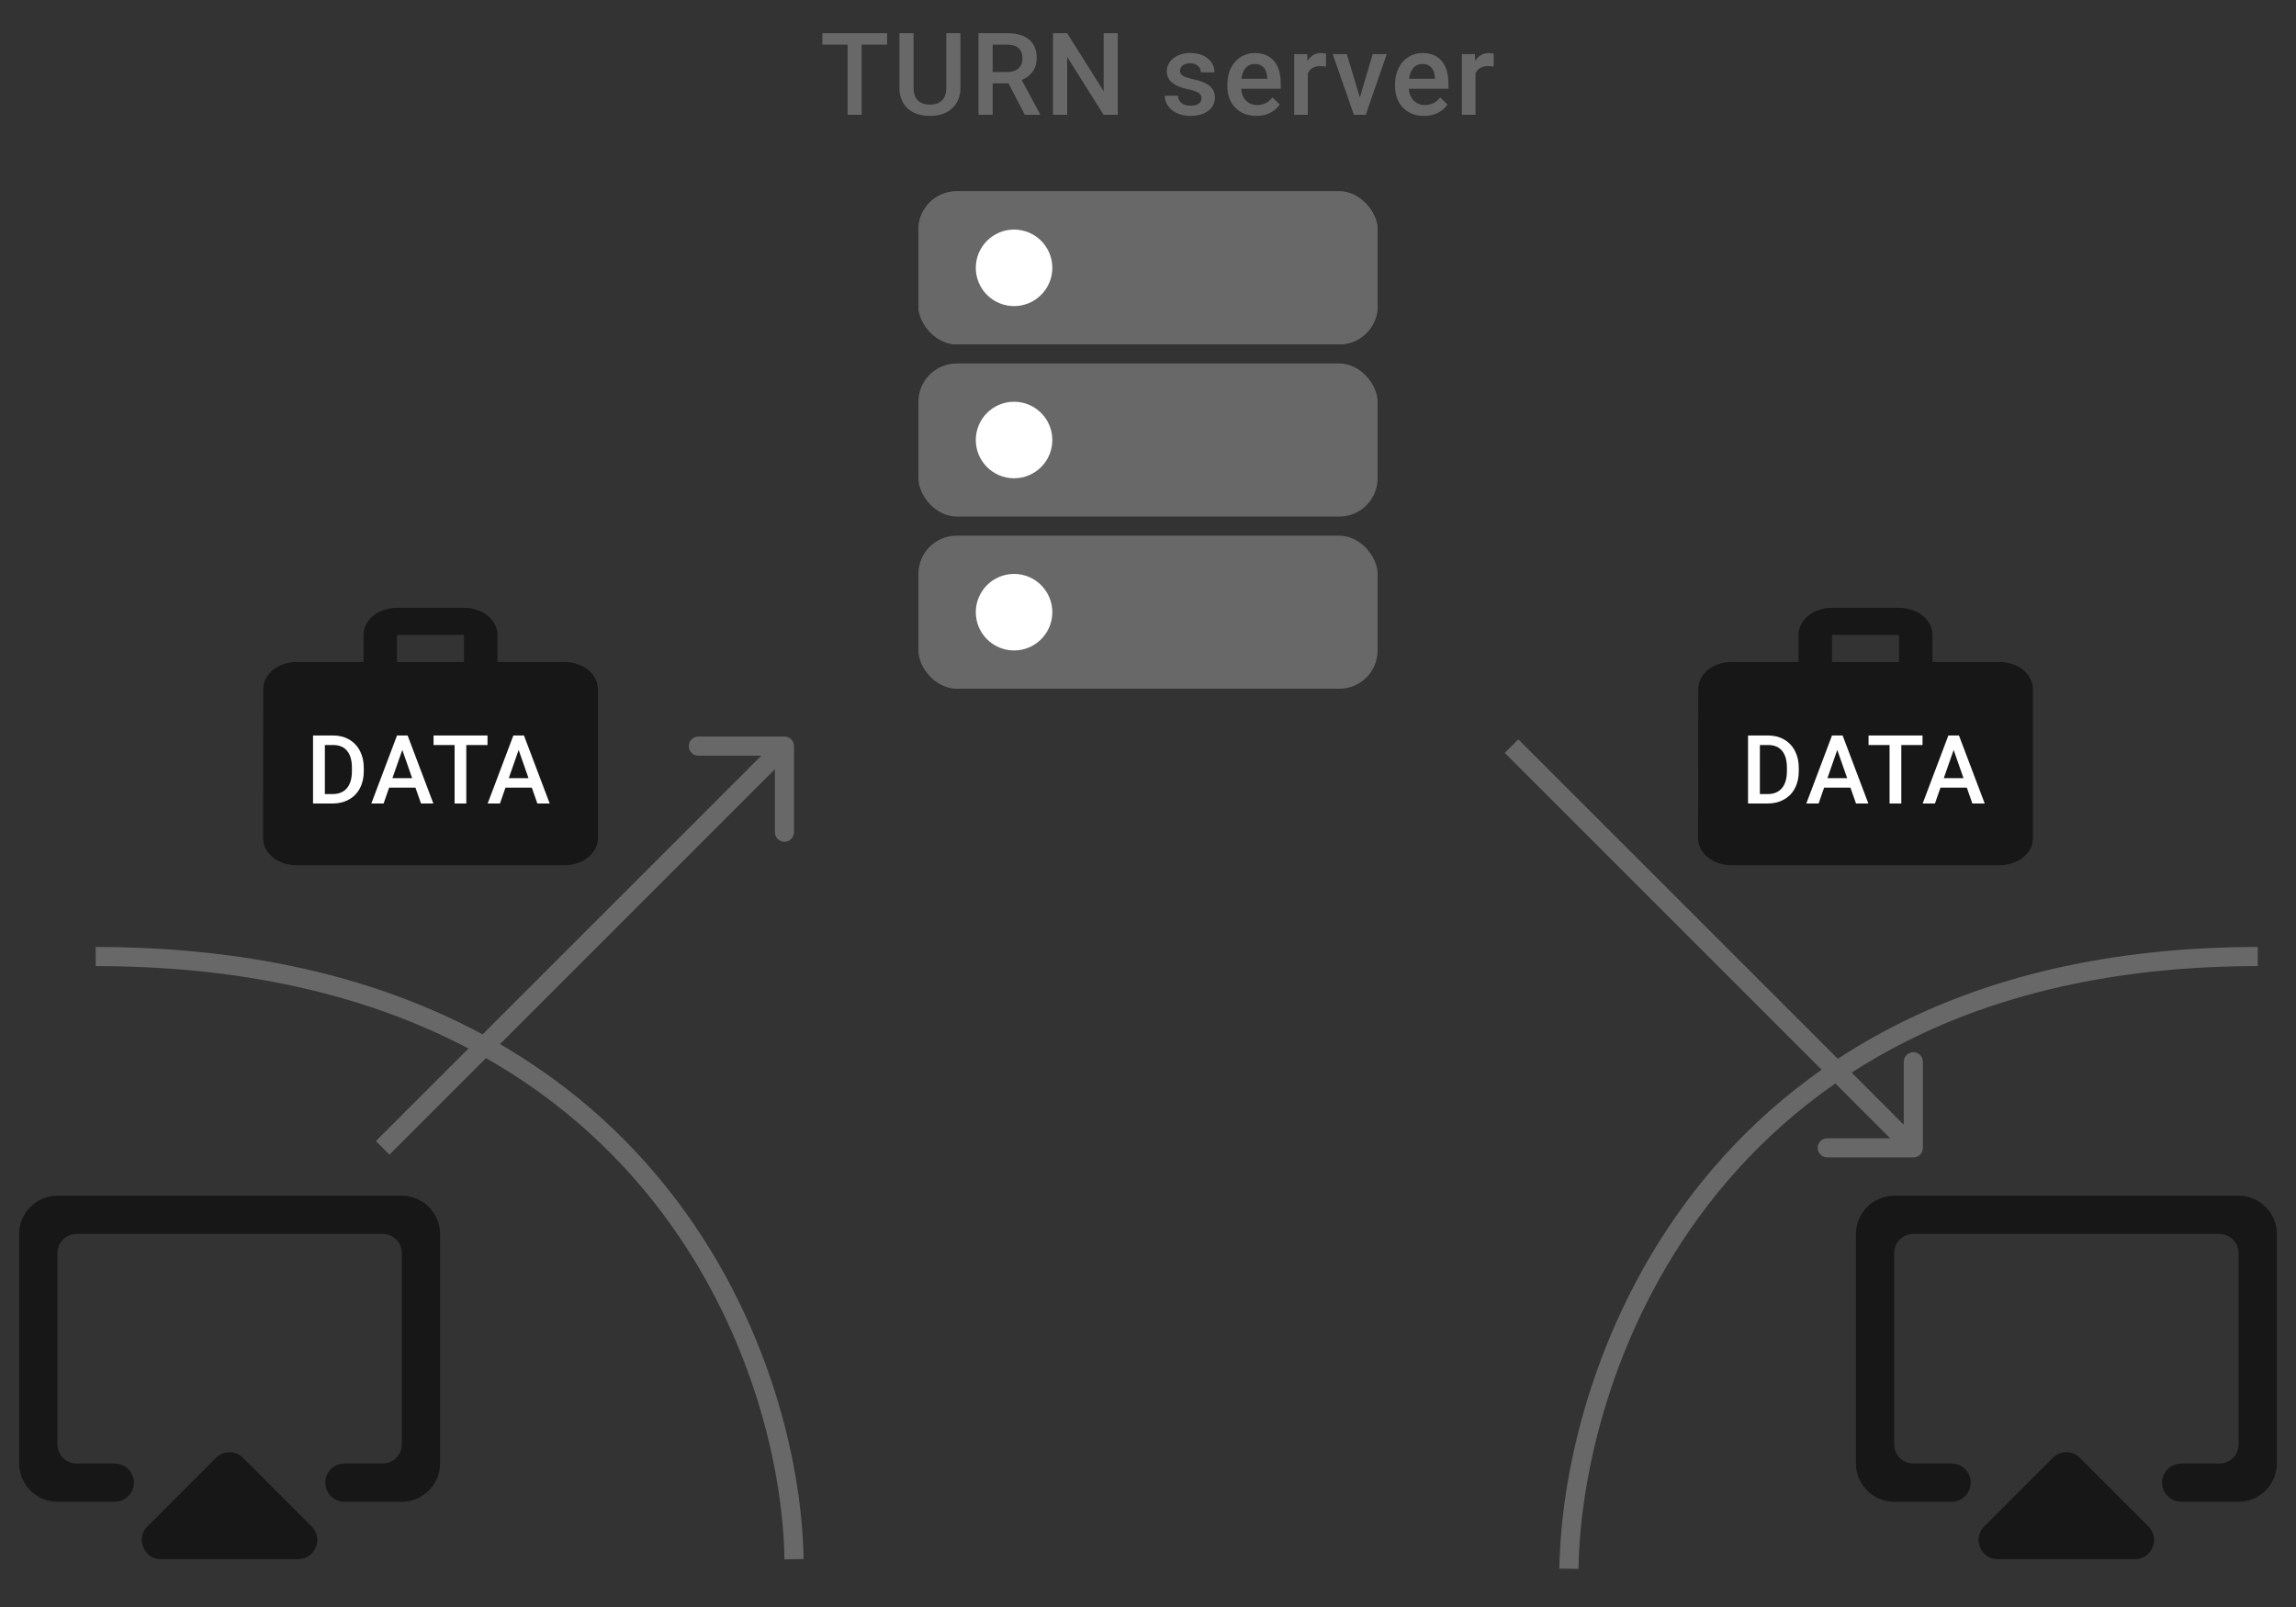 <svg width="120" height="84" viewBox="0 0 120 84" fill="none" xmlns="http://www.w3.org/2000/svg">
<rect x="0" y="0" width="120" height="84" fill="#333333" stroke="none"/>
<path fill-rule="evenodd" clip-rule="evenodd" d="M26 34.604H29.5C30.471 34.604 31.25 35.235 31.25 36.021V43.812C31.25 44.599 30.471 45.229 29.5 45.229H15.5C14.529 45.229 13.75 44.599 13.75 43.812L13.759 36.021C13.759 35.235 14.529 34.604 15.5 34.604H19V33.188C19 32.401 19.779 31.771 20.75 31.771H24.25C25.221 31.771 26 32.401 26 33.188V34.604ZM20.75 34.604H24.25V33.188H20.75V34.604Z" fill="black" fill-opacity="0.54"/>
<path fill-rule="evenodd" clip-rule="evenodd" d="M101 34.604H104.5C105.471 34.604 106.25 35.235 106.25 36.021V43.812C106.25 44.599 105.471 45.229 104.5 45.229H90.5C89.529 45.229 88.75 44.599 88.75 43.812L88.759 36.021C88.759 35.235 89.529 34.604 90.5 34.604H94V33.188C94 32.401 94.779 31.771 95.75 31.771H99.25C100.221 31.771 101 32.401 101 33.188V34.604ZM95.75 34.604H99.25V33.188H95.75V34.604Z" fill="black" fill-opacity="0.54"/>
<path fill-rule="evenodd" clip-rule="evenodd" d="M3 62.5H21C22.1 62.5 23 63.4 23 64.5V76.5C23 77.6 22.1 78.5 21 78.5H18C17.45 78.5 17 78.05 17 77.5C17 76.95 17.45 76.5 18 76.5H20C20.55 76.5 21 76.05 21 75.5V65.5C21 64.95 20.55 64.5 20 64.5H4C3.45 64.5 3 64.95 3 65.5V75.5C3 76.05 3.45 76.5 4 76.5H6C6.55 76.5 7 76.95 7 77.5C7 78.05 6.55 78.5 6 78.5H3C1.9 78.5 1 77.6 1 76.5V64.5C1 63.4 1.9 62.5 3 62.5ZM16.29 79.79C16.92 80.42 16.47 81.5 15.58 81.5H8.41C7.52 81.5 7.08 80.42 7.7 79.79L11.29 76.2C11.477 76.013 11.73 75.907 11.995 75.907C12.259 75.907 12.513 76.013 12.7 76.2L16.29 79.79Z" fill="black" fill-opacity="0.54"/>
<path fill-rule="evenodd" clip-rule="evenodd" d="M99 62.5H117C118.1 62.5 119 63.4 119 64.5V76.5C119 77.6 118.1 78.5 117 78.5H114C113.45 78.5 113 78.05 113 77.5C113 76.95 113.45 76.5 114 76.5H116C116.55 76.5 117 76.05 117 75.5V65.5C117 64.95 116.55 64.5 116 64.5H100C99.45 64.5 99 64.95 99 65.5V75.5C99 76.05 99.45 76.5 100 76.5H102C102.55 76.5 103 76.95 103 77.5C103 78.05 102.55 78.5 102 78.5H99C97.9 78.5 97 77.6 97 76.5V64.5C97 63.4 97.9 62.5 99 62.5ZM112.29 79.79C112.92 80.42 112.47 81.5 111.58 81.5H104.41C103.52 81.5 103.08 80.42 103.7 79.79L107.29 76.2C107.477 76.013 107.73 75.907 107.995 75.907C108.26 75.907 108.513 76.013 108.7 76.2L112.29 79.79Z" fill="black" fill-opacity="0.54"/>
<rect x="48" y="10" width="24" height="8" rx="2" fill="#686868"/>
<circle cx="62" cy="32" r="2" fill="white"/>
<rect x="48" y="10" width="24" height="8" rx="2" fill="#686868"/>
<circle cx="53" cy="14" r="2" fill="white"/>
<rect x="48" y="19" width="24" height="8" rx="2" fill="#686868"/>
<circle cx="53" cy="23" r="2" fill="white"/>
<rect x="48" y="28" width="24" height="8" rx="2" fill="#686868"/>
<circle cx="53" cy="32" r="2" fill="white"/>
<path d="M41.5 39C41.5 38.724 41.276 38.5 41 38.5H36.5C36.224 38.5 36 38.724 36 39C36 39.276 36.224 39.5 36.5 39.5H40.5V43.5C40.5 43.776 40.724 44 41 44C41.276 44 41.5 43.776 41.5 43.5V39ZM20.354 60.354L41.354 39.354L40.646 38.646L19.646 59.646L20.354 60.354Z" fill="#686868"/>
<path d="M100 60.5C100.276 60.5 100.5 60.276 100.5 60V55.5C100.5 55.224 100.276 55 100 55C99.724 55 99.5 55.224 99.5 55.5V59.5H95.5C95.224 59.5 95 59.724 95 60C95 60.276 95.224 60.5 95.5 60.5H100ZM78.646 39.354L99.646 60.354L100.354 59.646L79.354 38.646L78.646 39.354Z" fill="#686868"/>
<path d="M16.361 42V38.445H17.411C17.725 38.445 18.004 38.515 18.246 38.655C18.49 38.795 18.679 38.994 18.812 39.251C18.946 39.508 19.013 39.803 19.013 40.135V40.313C19.013 40.65 18.945 40.946 18.81 41.202C18.677 41.457 18.485 41.654 18.236 41.792C17.989 41.931 17.705 42 17.384 42H16.361ZM16.979 38.943V41.507H17.382C17.706 41.507 17.954 41.406 18.127 41.204C18.301 41.001 18.389 40.709 18.393 40.33V40.132C18.393 39.747 18.309 39.452 18.141 39.248C17.974 39.045 17.73 38.943 17.411 38.943H16.979ZM21.714 41.172H20.337L20.049 42H19.407L20.75 38.445H21.304L22.649 42H22.005L21.714 41.172ZM20.51 40.674H21.541L21.026 39.2L20.51 40.674ZM25.48 38.943H24.371V42H23.759V38.943H22.66V38.445H25.48V38.943ZM27.795 41.172H26.418L26.13 42H25.488L26.831 38.445H27.385L28.73 42H28.086L27.795 41.172ZM26.592 40.674H27.622L27.107 39.2L26.592 40.674Z" fill="white"/>
<path d="M91.361 42V38.445H92.411C92.725 38.445 93.004 38.515 93.246 38.655C93.49 38.795 93.679 38.994 93.812 39.251C93.946 39.508 94.013 39.803 94.013 40.135V40.313C94.013 40.65 93.945 40.946 93.81 41.202C93.677 41.457 93.485 41.654 93.236 41.792C92.989 41.931 92.705 42 92.384 42H91.361ZM91.979 38.943V41.507H92.382C92.706 41.507 92.954 41.406 93.126 41.204C93.301 41.001 93.389 40.709 93.393 40.33V40.132C93.393 39.747 93.309 39.452 93.141 39.248C92.974 39.045 92.73 38.943 92.411 38.943H91.979ZM96.714 41.172H95.337L95.049 42H94.407L95.75 38.445H96.304L97.649 42H97.004L96.714 41.172ZM95.51 40.674H96.541L96.025 39.2L95.51 40.674ZM100.48 38.943H99.371V42H98.758V38.943H97.66V38.445H100.48V38.943ZM102.795 41.172H101.418L101.13 42H100.488L101.831 38.445H102.385L103.73 42H103.086L102.795 41.172ZM101.592 40.674H102.622L102.107 39.2L101.592 40.674Z" fill="white"/>
<path d="M5 50C33.8 50 41.333 71 41.5 81.5" stroke="#686868"/>
<path d="M118 50C89.594 50 82.164 71.333 82 82" stroke="#686868"/>
<path d="M46.364 2.332H45.034V6H44.299V2.332H42.98V1.734H46.364V2.332ZM50.197 1.734V4.585C50.197 5.038 50.051 5.397 49.76 5.663C49.471 5.927 49.086 6.059 48.603 6.059C48.115 6.059 47.727 5.929 47.44 5.669C47.153 5.407 47.009 5.045 47.009 4.582V1.734H47.748V4.588C47.748 4.873 47.82 5.091 47.965 5.241C48.109 5.392 48.322 5.467 48.603 5.467C49.173 5.467 49.459 5.166 49.459 4.564V1.734H50.197ZM52.708 4.356H51.882V6H51.141V1.734H52.641C53.133 1.734 53.513 1.845 53.781 2.065C54.048 2.286 54.182 2.605 54.182 3.023C54.182 3.309 54.112 3.548 53.974 3.741C53.837 3.933 53.646 4.08 53.4 4.184L54.358 5.962V6H53.564L52.708 4.356ZM51.882 3.762H52.644C52.894 3.762 53.089 3.699 53.23 3.574C53.37 3.447 53.441 3.274 53.441 3.056C53.441 2.827 53.375 2.65 53.244 2.525C53.115 2.4 52.922 2.336 52.664 2.332H51.882V3.762ZM58.419 6H57.678L55.776 2.974V6H55.035V1.734H55.776L57.683 4.772V1.734H58.419V6ZM62.797 5.139C62.797 5.012 62.744 4.915 62.639 4.849C62.535 4.782 62.362 4.724 62.12 4.673C61.878 4.622 61.676 4.558 61.514 4.479C61.158 4.308 60.98 4.059 60.98 3.732C60.98 3.459 61.096 3.23 61.326 3.047C61.557 2.863 61.85 2.771 62.205 2.771C62.584 2.771 62.89 2.865 63.122 3.053C63.356 3.24 63.474 3.483 63.474 3.782H62.762C62.762 3.646 62.711 3.532 62.609 3.442C62.508 3.351 62.373 3.305 62.205 3.305C62.049 3.305 61.921 3.341 61.821 3.413C61.724 3.485 61.675 3.582 61.675 3.703C61.675 3.812 61.721 3.897 61.812 3.958C61.904 4.019 62.09 4.08 62.369 4.143C62.648 4.203 62.867 4.276 63.025 4.362C63.185 4.446 63.304 4.548 63.38 4.667C63.458 4.786 63.497 4.931 63.497 5.101C63.497 5.386 63.379 5.617 63.143 5.795C62.906 5.971 62.597 6.059 62.214 6.059C61.954 6.059 61.723 6.012 61.52 5.918C61.316 5.824 61.158 5.695 61.045 5.531C60.932 5.367 60.875 5.19 60.875 5.001H61.566C61.576 5.169 61.64 5.299 61.757 5.391C61.874 5.48 62.029 5.525 62.223 5.525C62.41 5.525 62.553 5.49 62.65 5.42C62.748 5.348 62.797 5.254 62.797 5.139ZM65.666 6.059C65.215 6.059 64.848 5.917 64.567 5.634C64.288 5.349 64.148 4.97 64.148 4.497V4.409C64.148 4.093 64.209 3.811 64.33 3.562C64.453 3.312 64.625 3.118 64.845 2.979C65.066 2.841 65.312 2.771 65.584 2.771C66.015 2.771 66.348 2.909 66.583 3.185C66.819 3.46 66.937 3.85 66.937 4.354V4.641H64.866C64.887 4.902 64.974 5.109 65.127 5.262C65.281 5.414 65.474 5.49 65.707 5.49C66.033 5.49 66.298 5.358 66.504 5.095L66.887 5.461C66.76 5.65 66.59 5.798 66.377 5.903C66.167 6.007 65.929 6.059 65.666 6.059ZM65.581 3.343C65.385 3.343 65.227 3.411 65.106 3.548C64.987 3.685 64.911 3.875 64.877 4.119H66.234V4.066C66.218 3.828 66.155 3.648 66.044 3.527C65.932 3.404 65.778 3.343 65.581 3.343ZM69.302 3.48C69.208 3.465 69.112 3.457 69.012 3.457C68.686 3.457 68.466 3.582 68.353 3.832V6H67.641V2.83H68.32L68.338 3.185C68.51 2.909 68.748 2.771 69.053 2.771C69.154 2.771 69.239 2.785 69.305 2.812L69.302 3.48ZM71.072 5.098L71.743 2.83H72.478L71.38 6H70.761L69.654 2.83H70.392L71.072 5.098ZM74.43 6.059C73.979 6.059 73.613 5.917 73.331 5.634C73.052 5.349 72.912 4.97 72.912 4.497V4.409C72.912 4.093 72.973 3.811 73.094 3.562C73.217 3.312 73.389 3.118 73.61 2.979C73.831 2.841 74.077 2.771 74.348 2.771C74.78 2.771 75.113 2.909 75.347 3.185C75.583 3.46 75.702 3.85 75.702 4.354V4.641H73.63C73.652 4.902 73.739 5.109 73.891 5.262C74.045 5.414 74.239 5.49 74.471 5.49C74.797 5.49 75.063 5.358 75.268 5.095L75.652 5.461C75.525 5.65 75.355 5.798 75.142 5.903C74.931 6.007 74.694 6.059 74.43 6.059ZM74.345 3.343C74.15 3.343 73.992 3.411 73.871 3.548C73.751 3.685 73.675 3.875 73.642 4.119H74.998V4.066C74.983 3.828 74.919 3.648 74.808 3.527C74.697 3.404 74.542 3.343 74.345 3.343ZM78.066 3.48C77.973 3.465 77.876 3.457 77.776 3.457C77.45 3.457 77.231 3.582 77.117 3.832V6H76.405V2.83H77.085L77.103 3.185C77.274 2.909 77.513 2.771 77.817 2.771C77.919 2.771 78.003 2.785 78.069 2.812L78.066 3.48Z" fill="#686868"/>
</svg>
